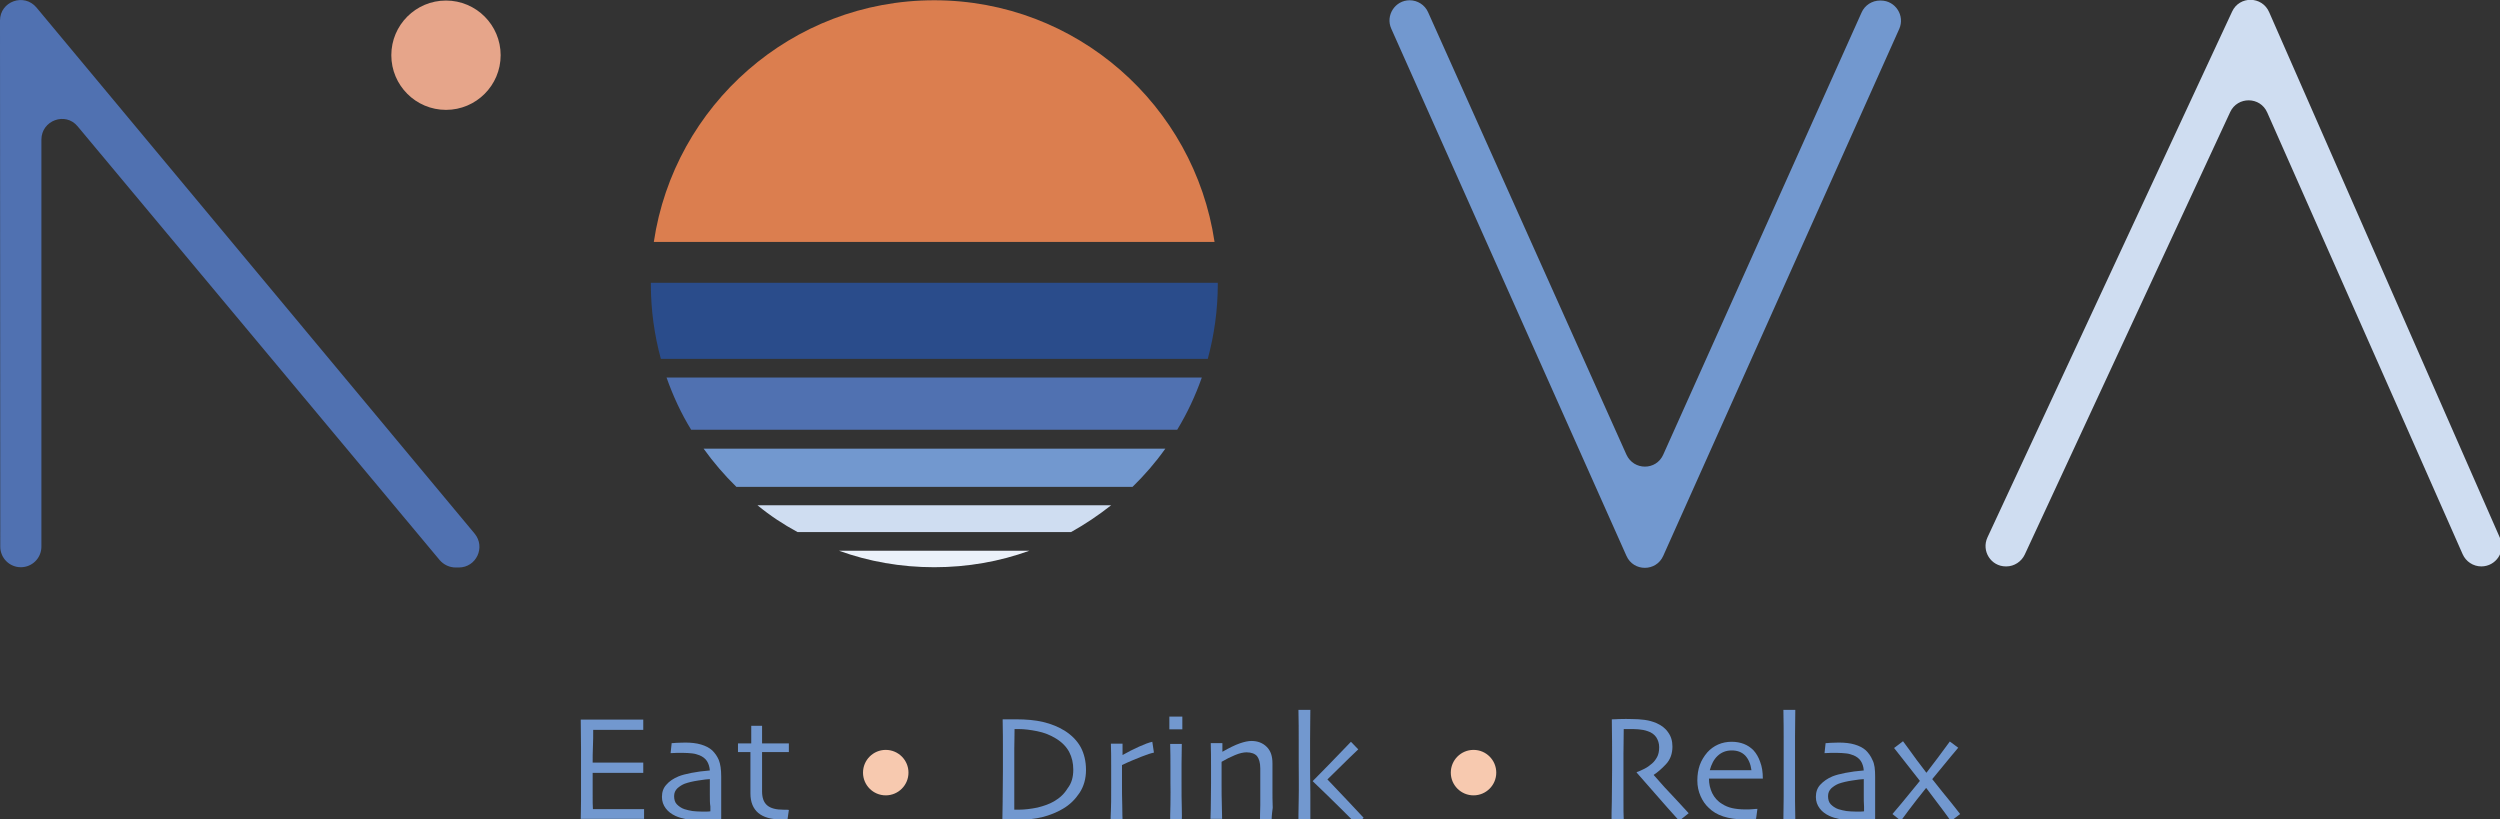 <?xml version="1.0" encoding="UTF-8"?> <svg xmlns="http://www.w3.org/2000/svg" xmlns:xlink="http://www.w3.org/1999/xlink" version="1.1" id="Layer_1" x="0px" y="0px" viewBox="0 0 923.8 302.7" style="enable-background:new 0 0 923.8 302.7;" xml:space="preserve"><rect x="0" y="0" width="923.8" height="302.7" fill="#333333" stroke="none"/> <style type="text/css"> .st0{fill:#7298CF;} .st1{fill:#F7C9AF;} .st2{fill:#E6A58A;} .st3{fill:#5071B1;} .st4{fill:#CFDDF1;} .st5{fill:none;} .st6{fill:#DB7E4F;} .st7{fill:#2A4C8B;} .st8{fill:#EBF1FA;} </style> <g> <g> <path class="st0" d="M238.1,302.6c-0.2,0-1.4,0-3.7,0s-5.1,0-8.5,0c-2.3,0-4.5,0-6.4,0s-3.6,0-4.9,0c0-1.1,0.1-3.4,0.1-6.9 c0-3.5,0-7.2,0-11c0-2.1,0-4.8,0-8.2c0-3.4-0.1-7-0.1-10.6c1.3,0,2.9,0,4.9,0s4,0,6,0c3.5,0,6.4,0,8.6,0s3.4,0,3.6,0v3.8 c-0.2,0-1.3,0-3.5,0s-4.8,0-7.9,0c-1.4,0-2.7,0-4,0c-1.3,0-2.4,0-3.1,0c0,2.1,0,4.1-0.1,6.2s-0.1,4-0.1,5.9c0.8,0,1.8,0,2.9,0 s2.1,0,3,0c3.2,0,6.1,0,8.7,0c2.5,0,3.9,0,4.1,0v3.8c-0.1,0-1.7,0-4.5,0c-2.9,0-5.5,0-7.9,0c-0.9,0-1.9,0-3.2,0 c-1.2,0-2.2,0-3.1,0c0,3.5,0,6.2,0,8.3c0,2,0,3.8,0.1,5.1c1.1,0,2.4,0,3.9,0s3.2,0,5,0c2.7,0,5,0,6.9,0c1.9,0,2.9,0,3.1,0V302.6z"></path> <path class="st0" d="M266.5,287c0,4.6,0,8.3,0,11.1c0,2.9,0,4.4,0,4.6c-0.2,0-1,0.1-2.6,0.2c-1.5,0.1-3.5,0.2-5.9,0.2 c-1.5,0-3-0.1-4.5-0.4c-1.5-0.3-2.8-0.7-3.9-1.2c-1.5-0.7-2.7-1.6-3.6-2.8c-0.9-1.2-1.4-2.6-1.4-4.2c0-1.8,0.5-3.3,1.6-4.5 c1.1-1.3,2.6-2.3,4.5-3.1c1.2-0.5,2.8-0.9,4.8-1.3c2-0.4,4.3-0.7,6.8-0.9c-0.1-1.4-0.5-2.6-1.1-3.5s-1.5-1.6-2.7-2.1 c-0.8-0.3-1.7-0.6-2.7-0.7s-2.1-0.2-3.5-0.2c-0.8,0-1.5,0-2.1,0c-0.6,0-1.4,0.1-2.4,0.1l0.4-3.7c0.3,0,0.8,0,1.6-0.1 c0.8,0,1.9-0.1,3.4-0.1c2.2,0,4.1,0.2,5.8,0.7c1.7,0.5,3.1,1.2,4.2,2.2c1,1,1.8,2.1,2.4,3.5C266.2,282.3,266.5,284.3,266.5,287z M262.3,293.6c0-0.6,0-1.4,0-2.4c0-1,0-2.1,0-3.3c-0.8,0-2.2,0.2-4.2,0.5s-3.7,0.7-5.1,1.2c-1,0.4-1.9,1-2.7,1.7 c-0.8,0.8-1.2,1.7-1.2,2.9c0,1.2,0.3,2.3,1,3s1.6,1.4,2.8,1.8c0.9,0.3,1.9,0.5,3,0.7c1.1,0.1,2.2,0.2,3.5,0.2c0.4,0,0.8,0,1.4,0 s1.1,0,1.7-0.1c0-0.1,0-0.7,0-1.8C262.3,296.9,262.3,295.5,262.3,293.6z"></path> <path class="st0" d="M291.5,299.3l-0.5,3.5c-0.1,0-0.5,0-1,0s-0.9,0-1.3,0c-3.8,0-6.6-0.8-8.5-2.4c-1.9-1.6-2.9-4-2.9-7.2 c0-2,0-4.2,0-6.6s0-5.2,0-8.7h-4.6v-3.2h4.9v-6.5h4v6.5h9.9v3.2h-9.9c0,0.4,0,1.5,0,3.5s0,3.3,0,4.2c0,0.8,0,1.7,0,2.8s0,2.5,0,4 c0,2.4,0.6,4.1,1.9,5.2c1.3,1.1,3.3,1.6,6,1.6c0.3,0,0.7,0,1.2,0S291.4,299.3,291.5,299.3z"></path> <path class="st0" d="M401.3,284.5c0,3.2-0.8,6.1-2.4,8.5c-1.6,2.4-3.6,4.4-6.2,5.9c-2.2,1.3-4.7,2.3-7.4,3c-2.7,0.7-5.8,1-9.1,1 c-1.3,0-2.5,0-3.8,0c-1.2,0-1.9-0.1-2-0.1c0-0.1,0-2.2,0.1-6.4c0-4.1,0.1-8.1,0.1-11.8c0-2,0-4.5,0-7.6s0-6.8-0.1-11.2 c0.2,0,1,0,2.5,0s2.3,0,2.4,0c3.8,0,7.2,0.3,10.1,1c3,0.7,5.6,1.8,7.9,3.2c2.7,1.7,4.7,3.8,6,6.2 C400.6,278.5,401.3,281.3,401.3,284.5z M396.6,284.4c0-2.4-0.5-4.6-1.5-6.5s-2.6-3.6-4.9-5c-2.1-1.3-4.4-2.2-6.9-2.7 s-4.8-0.8-6.9-0.8c-0.3,0-0.5,0-0.9,0s-0.5,0-0.6,0c0,2.9-0.1,5.3-0.1,7.2s0,3.4,0,4.6c0,0.8,0,2.7,0,5.7s0,7.1,0,12.3 c0.3,0,0.5,0,0.7,0s0.4,0,0.7,0c2.4,0,4.8-0.3,7.2-0.8c2.4-0.6,4.4-1.3,6.1-2.3c2.1-1.2,3.8-2.8,5-4.8 C396,289.4,396.6,287.1,396.6,284.4z"></path> <path class="st0" d="M426.4,278.1c-1,0.2-2.6,0.7-4.6,1.5s-4.5,1.8-7.2,3.1c0,0.2,0,1.1,0,2.8c0,1.6,0,3.2,0,4.6 c0,2.2,0,4.7,0.1,7.7c0,3,0.1,4.6,0.1,5h-4.4c0-0.3,0-1.3,0.1-3.1s0.1-4.7,0.1-9c0-1.7,0-4.1,0-7.2s0-6-0.1-8.7h4.3v4.2l0,0 c2.1-1.2,4.1-2.2,6.1-3.1c2-0.9,3.6-1.5,4.9-1.8L426.4,278.1z"></path> <path class="st0" d="M436.9,269.5h-4.8v-4.7h4.8V269.5z M436.7,302.7h-4.3c0-0.3,0-2.1,0.1-5.4s0-6.1,0-8.2c0-1.9,0-4,0-6.2 s0-4.9-0.1-8h4.3c0,2.6-0.1,5.1-0.1,7.4c0,2.3,0,4.4,0,6.2c0,4.3,0,7.7,0.1,10.3S436.7,302.6,436.7,302.7z"></path> <path class="st0" d="M469.9,302.7h-4.3c0-0.5,0-2.2,0.1-5.1c0-2.9,0-4.7,0-5.4c0-1,0-2.4,0-4.2c0-1.9,0-3.2,0-4.1 c0-2.1-0.5-3.6-1.2-4.5c-0.8-0.9-2.1-1.4-3.9-1.4c-1.1,0-2.5,0.3-4.2,1c-1.7,0.7-3.3,1.5-5,2.5c0,0.2,0,1.3,0,3.3s0,3.8,0,5.4 c0,2.1,0,4.7,0.1,7.7s0.1,4.6,0.1,4.7h-4.3c0-0.1,0-1.2,0.1-3.4c0-2.1,0.1-5.3,0.1-9.5c0-1.9,0-4.2,0-6.8s0-5.4-0.1-8.3h4.3l0,3.2 l0,0c2.6-1.5,4.7-2.5,6.4-3.1c1.7-0.6,3.2-0.9,4.3-0.9c2.3,0,4.2,0.7,5.7,2.2s2.1,3.5,2.1,6.1c0,2.3,0,4.3,0,6c0,1.7,0,3,0,4.1 c0,1.7,0,3.8,0.1,6.3C469.9,301.3,469.9,302.6,469.9,302.7z"></path> <path class="st0" d="M484.2,302.7h-4.4c0-0.3,0-2.8,0.1-7.4s0-9.4,0-14.2c0-2.1,0-4.7,0-7.9c0-3.2,0-6.8-0.1-10.9h4.4 c0,3.2-0.1,7-0.1,11.3c0,4.3,0,6.9,0,7.7c0,1.9,0,5.9,0.1,11.9C484.2,299.2,484.2,302.4,484.2,302.7z M503.9,302.2l-2.6,2.4 c-4.1-4.1-7.7-7.7-10.9-10.8s-5-4.8-5.3-5.1v-0.1c0.4-0.4,2.4-2.4,5.8-5.9s6.2-6.4,8.3-8.6l2.7,2.8c-2.2,2.1-4.5,4.3-6.9,6.7 s-3.9,3.8-4.5,4.4v0C495.9,293.7,500.4,298.4,503.9,302.2z"></path> <path class="st0" d="M624,300.5l-3.5,2.8c-0.4-0.4-1.8-2-4.3-4.8c-2.5-2.8-6.2-7.1-11.4-13l0-0.2c0.7-0.2,1.6-0.6,2.8-1.2 s2.1-1.3,2.9-2c0.7-0.6,1.3-1.4,1.8-2.3s0.8-2.1,0.8-3.7c0-1.4-0.4-2.6-1.1-3.7c-0.7-1-1.8-1.8-3.1-2.2c-1.1-0.4-2.2-0.6-3.4-0.7 c-1.2-0.1-2.3-0.1-3.2-0.1c-0.7,0-1.2,0-1.5,0c-0.3,0-0.6,0-0.8,0c0,3.5-0.1,6.6-0.1,9.2c0,2.7,0,4.5,0,5.7c0,2.5,0,5.9,0,10.3 c0,4.3,0,7,0.1,8.1h-4.5c0-1.1,0-3.2,0.1-6.4c0-3.2,0.1-7.1,0.1-11.8c0-0.9,0-2.6,0-5.1s0-7-0.1-13.6c0.2,0,1.1,0,2.8-0.1 s3.2,0,4.6,0c1.6,0,3.2,0.1,4.7,0.3s3,0.6,4.4,1.2c1.8,0.8,3.3,1.9,4.3,3.4c1.1,1.5,1.6,3.2,1.6,5.3c0,2.6-0.8,4.8-2.4,6.5 c-1.6,1.7-3.1,3-4.5,3.9v0.1c2.5,2.9,5.3,6,8.3,9.1C622.2,298.6,623.8,300.3,624,300.5z"></path> <path class="st0" d="M651.4,287.7h-19.9c0,2,0.4,3.7,1.2,5.4c0.8,1.6,2,3,3.7,4c1.1,0.7,2.3,1.2,3.6,1.5s3,0.5,4.9,0.5 c1,0,2,0,2.9-0.1s1.4-0.1,1.6-0.1l-0.5,3.7c-0.2,0-0.6,0-1.5,0.1c-0.8,0-1.8,0.1-2.9,0.1c-2.9,0-5.5-0.4-7.7-1.1s-4-1.8-5.4-3.2 c-1.2-1.1-2.2-2.5-3-4.3c-0.8-1.8-1.2-3.7-1.2-5.8c0-2.1,0.3-4,0.9-5.7s1.6-3.3,2.8-4.7c1.1-1.2,2.4-2.2,4-2.9c1.6-0.7,3.3-1,5-1 c1.7,0,3.2,0.3,4.5,0.8c1.3,0.5,2.5,1.3,3.5,2.3c1.1,1.2,1.9,2.6,2.5,4.3C651.1,283.3,651.4,285.3,651.4,287.7z M647.2,284.6 c-0.3-2.3-1.1-4.1-2.3-5.4c-1.3-1.3-2.9-1.9-5-1.9s-3.8,0.7-5.2,2c-1.4,1.3-2.3,3.1-2.9,5.3H647.2z"></path> <path class="st0" d="M663.4,302.7H659c0-0.2,0-2.9,0.1-8.1c0-5.2,0-9.4,0-12.8c0-2.2,0-5,0-8.3s0-7.1-0.1-11.2h4.4 c0,2.8-0.1,6.1-0.1,9.8s0,6.9,0,9.4c0,5.6,0,10.4,0,14.6C663.4,300.3,663.4,302.5,663.4,302.7z"></path> <path class="st0" d="M692.9,287c0,4.6,0,8.3,0,11.1c0,2.9,0,4.4,0,4.6c-0.2,0-1,0.1-2.6,0.2s-3.5,0.2-5.9,0.2 c-1.5,0-3-0.1-4.5-0.4s-2.8-0.7-3.9-1.2c-1.5-0.7-2.7-1.6-3.6-2.8c-0.9-1.2-1.4-2.6-1.4-4.2c0-1.8,0.5-3.3,1.6-4.5 s2.6-2.3,4.5-3.1c1.2-0.5,2.8-0.9,4.8-1.3c2-0.4,4.3-0.7,6.8-0.9c-0.1-1.4-0.5-2.6-1.1-3.5s-1.5-1.6-2.7-2.1 c-0.8-0.3-1.7-0.6-2.7-0.7s-2.2-0.2-3.5-0.2c-0.8,0-1.5,0-2.1,0c-0.6,0-1.4,0.1-2.4,0.1l0.4-3.7c0.3,0,0.8,0,1.6-0.1 c0.8,0,1.9-0.1,3.3-0.1c2.2,0,4.1,0.2,5.8,0.7c1.7,0.5,3.1,1.2,4.2,2.2c1,1,1.8,2.1,2.4,3.5C692.7,282.3,692.9,284.3,692.9,287z M688.7,293.6c0-0.6,0-1.4,0-2.4c0-1,0-2.1,0-3.3c-0.8,0-2.2,0.2-4.2,0.5s-3.7,0.7-5.1,1.2c-1,0.4-1.9,1-2.7,1.7 c-0.8,0.8-1.2,1.7-1.2,2.9c0,1.2,0.3,2.3,1,3s1.6,1.4,2.8,1.8c0.9,0.3,1.9,0.5,3,0.7c1.1,0.1,2.2,0.2,3.5,0.2c0.4,0,0.8,0,1.3,0 s1.1,0,1.7-0.1c0-0.1,0-0.7,0-1.8C688.7,296.9,688.7,295.5,688.7,293.6z"></path> <path class="st0" d="M724.3,300.8l-3.4,2.6c-0.1-0.1-1-1.4-2.7-3.7s-3.8-5.1-6.4-8.5h-0.1c-2.5,3.1-4.6,5.8-6.4,8.2 s-2.7,3.7-2.9,3.9l-3.1-2.5c0.2-0.2,1.3-1.5,3.3-3.9c2-2.4,4.2-5.1,6.8-8.3v-0.1c-1.6-2.1-3.2-4.1-4.7-6s-3.1-3.9-4.8-6.1l3.3-2.5 c1.3,1.8,2.7,3.6,4.1,5.6s3,3.9,4.5,6h0.1c1.3-1.8,2.7-3.5,4.1-5.4c1.4-1.9,2.9-3.9,4.5-6.1l3.1,2.3c-1.8,2.2-3.5,4.1-4.9,5.9 c-1.4,1.7-3,3.6-4.7,5.7v0c2.7,3.4,5,6.3,7,8.7C723.1,299.3,724.2,300.6,724.3,300.8z"></path> </g> </g> <circle class="st1" cx="327.3" cy="285.5" r="8.4"></circle> <circle class="st1" cx="544.5" cy="285.5" r="8.4"></circle> <circle class="st2" cx="164.8" cy="20.4" r="20.2"></circle> <path class="st3" d="M15.3,51.6l0,150.4c0,4.2-3.4,7.6-7.6,7.6l0,0c-4.2,0-7.6-3.4-7.6-7.6L0,7.6C0,0.5,8.9-2.7,13.5,2.8 l161.9,194.4c4.1,5,0.6,12.5-5.9,12.5h-1.1c-2.3,0-4.4-1-5.9-2.7L28.7,46.7C24.2,41.2,15.3,44.5,15.3,51.6z"></path> <path class="st0" d="M614.6,168L687.9,4.6c1.2-2.7,3.9-4.4,6.8-4.4h0.3c5.4,0,9,5.6,6.8,10.5l-87.2,194.7c-2.6,5.9-11,5.9-13.6,0 L514.1,10.6c-2.2-4.9,1.4-10.5,6.8-10.5l0,0c2.9,0,5.6,1.7,6.8,4.4L601,168C603.7,173.9,612,173.9,614.6,168z"></path> <path class="st4" d="M824.1,41.4l-75.9,163.5c-1.2,2.6-3.9,4.4-6.8,4.4h-0.2c-5.5,0-9.1-5.7-6.8-10.7L824.8,4.3 c2.7-5.9,11.1-5.8,13.7,0.2l85.3,194.3c2.2,5-1.5,10.5-6.9,10.5l0,0c-3,0-5.7-1.8-6.9-4.5l-22.4-50.7L837.8,41.6 C835.2,35.6,826.8,35.6,824.1,41.4z"></path> <path class="st5" d="M279.9,186.8h130.6c2.8-2.2,5.4-4.5,7.9-7H272C274.5,182.3,277.2,184.6,279.9,186.8z"></path> <path class="st5" d="M448.8,89.4H241.6c-0.7,4.9-1.1,9.9-1.1,15h209.5C449.9,99.3,449.5,94.3,448.8,89.4z"></path> <path class="st5" d="M446.2,132.5H244.2c0.6,2.4,1.4,4.7,2.2,6.9h197.8C444.9,137.2,445.6,134.9,446.2,132.5z"></path> <path class="st5" d="M435,158.8H255.4c1.4,2.4,3,4.7,4.6,6.9h170.5C432.1,163.5,433.6,161.2,435,158.8z"></path> <path class="st5" d="M310,203.6h70.4c5.3-1.9,10.5-4.2,15.4-6.9H294.7C299.6,199.3,304.7,201.7,310,203.6z"></path> <path class="st6" d="M345.2,0.1c-52.6,0-96.1,38.8-103.6,89.3h207.2C441.3,38.9,397.8,0.1,345.2,0.1z"></path> <path class="st7" d="M450,104.9c0-0.1,0-0.3,0-0.4H240.5c0,0.1,0,0.3,0,0.4c0,9.6,1.3,18.9,3.7,27.7h202.1 C448.7,123.7,450,114.5,450,104.9z"></path> <path class="st3" d="M444.1,139.5H246.3c2.4,6.8,5.4,13.3,9.1,19.3H435C438.7,152.7,441.7,146.3,444.1,139.5z"></path> <path class="st0" d="M260,165.8c3.6,5,7.6,9.7,12.1,14.1h146.4c4.4-4.3,8.5-9,12.1-14.1H260z"></path> <path class="st4" d="M294.7,196.6h101.1c5.2-2.9,10.1-6.2,14.8-9.9H279.9C284.5,190.5,289.5,193.8,294.7,196.6z"></path> <path class="st8" d="M345.2,209.6c12.3,0,24.2-2.1,35.2-6.1H310C321,207.5,332.9,209.6,345.2,209.6z"></path> </svg> 